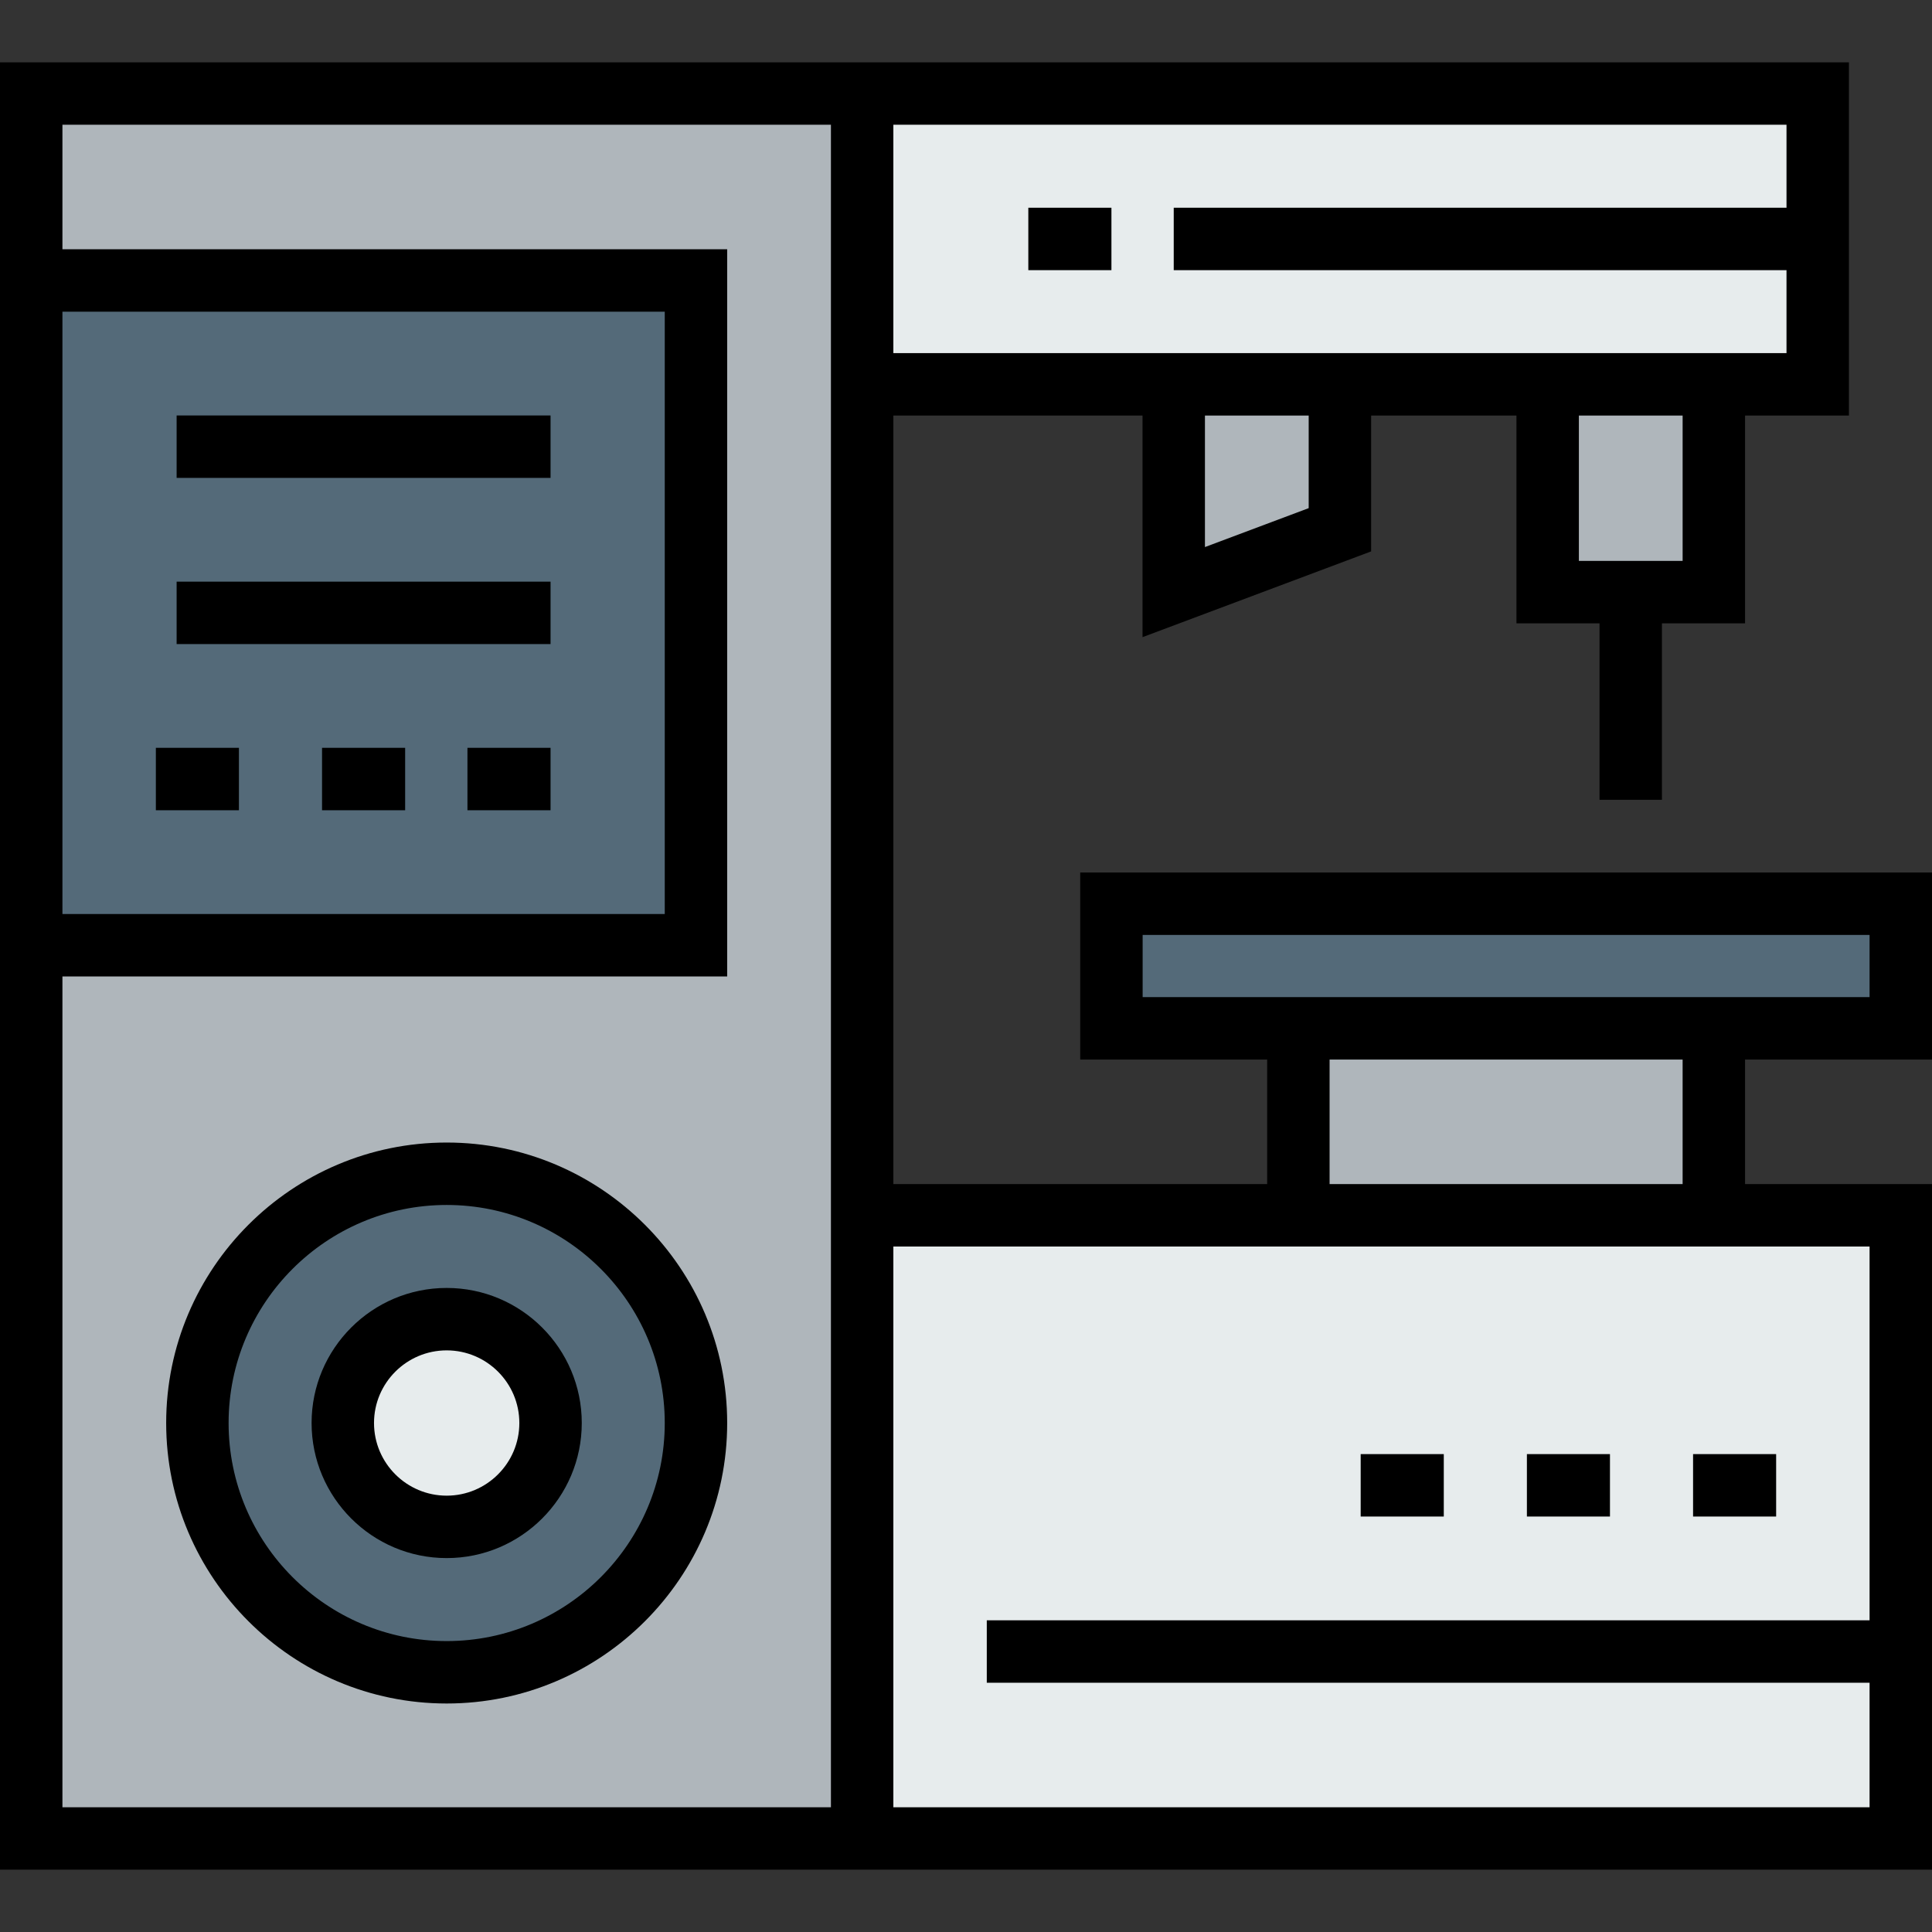 <?xml version="1.0" encoding="iso-8859-1"?>
<!-- Uploaded to: SVG Repo, www.svgrepo.com, Generator: SVG Repo Mixer Tools -->
<svg version="1.1" id="Layer_1" xmlns="http://www.w3.org/2000/svg" xmlns:xlink="http://www.w3.org/1999/xlink" 
	 viewBox="0 0 512 512" xml:space="preserve">
<rect x="0" y="0" width="512" height="512" fill="#333333" stroke="none"/>
<g>
	<rect x="410.147" y="101.864" style="fill:#AFB6BB;" width="44.039" height="55.057"/>
	<polygon style="fill:#AFB6BB;" points="355.09,101.858 355.09,140.394 311.051,156.915 311.051,101.858 	"/>
	<rect x="344.083" y="272.516" style="fill:#AFB6BB;" width="110.103" height="49.542"/>
</g>
<polygon style="fill:#E7ECED;" points="503.728,487.212 228.477,487.212 228.477,322.064 344.083,322.064 454.186,322.064 
	503.728,322.064 "/>
<polygon style="fill:#546A79;" points="503.728,239.49 503.728,272.521 454.186,272.521 344.083,272.521 294.541,272.521 
	294.541,239.49 "/>
<g>
	<polygon style="fill:#E7ECED;" points="481.714,101.858 454.186,101.858 410.147,101.858 355.09,101.858 311.051,101.858 
		228.477,101.858 228.477,24.788 481.714,24.788 	"/>
	<path style="fill:#E7ECED;" d="M118.374,349.592c15.198,0,27.528,12.319,27.528,27.517c0,15.209-12.33,27.528-27.528,27.528
		s-27.528-12.319-27.528-27.528C90.846,361.912,103.176,349.592,118.374,349.592z"/>
</g>
<g>
	<path style="fill:#546A79;" d="M118.374,311.057c36.484,0,66.064,29.569,66.064,66.053s-29.58,66.064-66.064,66.064
		s-66.064-29.58-66.064-66.064S81.89,311.057,118.374,311.057z M145.903,377.11c0-15.198-12.33-27.517-27.528-27.517
		s-27.528,12.319-27.528,27.517c0,15.209,12.33,27.528,27.528,27.528S145.903,392.319,145.903,377.11z"/>
	<rect x="8.272" y="74.325" style="fill:#546A79;" width="176.166" height="176.166"/>
</g>
<path style="fill:#AFB6BB;" d="M228.477,322.064v165.148H8.272V250.497h176.166V74.33H8.272V24.788h220.205v77.071V322.064z
	 M184.438,377.11c0-36.484-29.58-66.053-66.064-66.053s-66.064,29.569-66.064,66.053s29.58,66.064,66.064,66.064
	S184.438,413.594,184.438,377.11z"/>
<path d="M118.374,302.785c-40.989,0-74.336,33.342-74.336,74.326c0,40.988,33.346,74.335,74.336,74.335s74.336-33.346,74.336-74.334
	C192.71,336.127,159.364,302.785,118.374,302.785z M118.374,434.902c-31.867,0-57.792-25.925-57.792-57.791
	c0-31.862,25.926-57.782,57.792-57.782s57.792,25.92,57.792,57.782C176.166,408.977,150.242,434.902,118.374,434.902z"/>
<path d="M118.374,341.32c-19.74,0-35.8,16.055-35.8,35.789c0,19.74,16.06,35.8,35.8,35.8s35.8-16.06,35.8-35.8
	C154.175,357.375,138.115,341.32,118.374,341.32z M118.374,396.366c-10.619,0-19.257-8.638-19.257-19.257
	c0-10.612,8.638-19.246,19.257-19.246s19.257,8.634,19.257,19.246C137.631,387.728,128.993,396.366,118.374,396.366z"/>
<rect x="46.807" y="110.103" width="99.096" height="16.544"/>
<rect x="46.807" y="154.142" width="99.096" height="16.544"/>
<rect x="123.878" y="198.18" width="22.025" height="16.544"/>
<rect x="85.343" y="198.18" width="22.025" height="16.544"/>
<rect x="41.304" y="198.18" width="22.014" height="16.544"/>
<path d="M512,280.793v-49.575H286.269v49.575h49.543v32.999H236.75V110.13h66.031v58.723l60.582-22.726V110.13h38.513v55.057h22.014
	v46.774h16.544v-46.774h22.025V110.13h27.528V16.516H0v478.968h512V313.792h-49.542v-32.999H512L512,280.793z M302.813,247.761
	h192.644v16.488H302.813V247.761z M346.818,134.662l-27.495,10.315V110.13h27.495V134.662z M445.914,148.644h-27.495V110.13h27.495
	V148.644z M236.749,33.059h236.694v21.992H311.051v16.544h162.391v21.991H236.749V33.059z M176.166,82.602v159.623H16.544V82.602
	H176.166z M16.544,478.941V258.768H192.71V66.058H16.544V33.059h203.662v445.881H16.544z M495.456,429.398H261.509v16.544h233.947
	v32.999H236.749V330.336h258.708V429.398z M445.914,313.792h-93.559v-32.999h93.558v32.999H445.914z"/>
<rect x="448.682" y="385.354" width="22.014" height="16.544"/>
<rect x="404.644" y="385.354" width="22.014" height="16.544"/>
<rect x="360.594" y="385.354" width="22.025" height="16.544"/>
<rect x="272.516" y="55.052" width="22.025" height="16.544"/>
</svg>